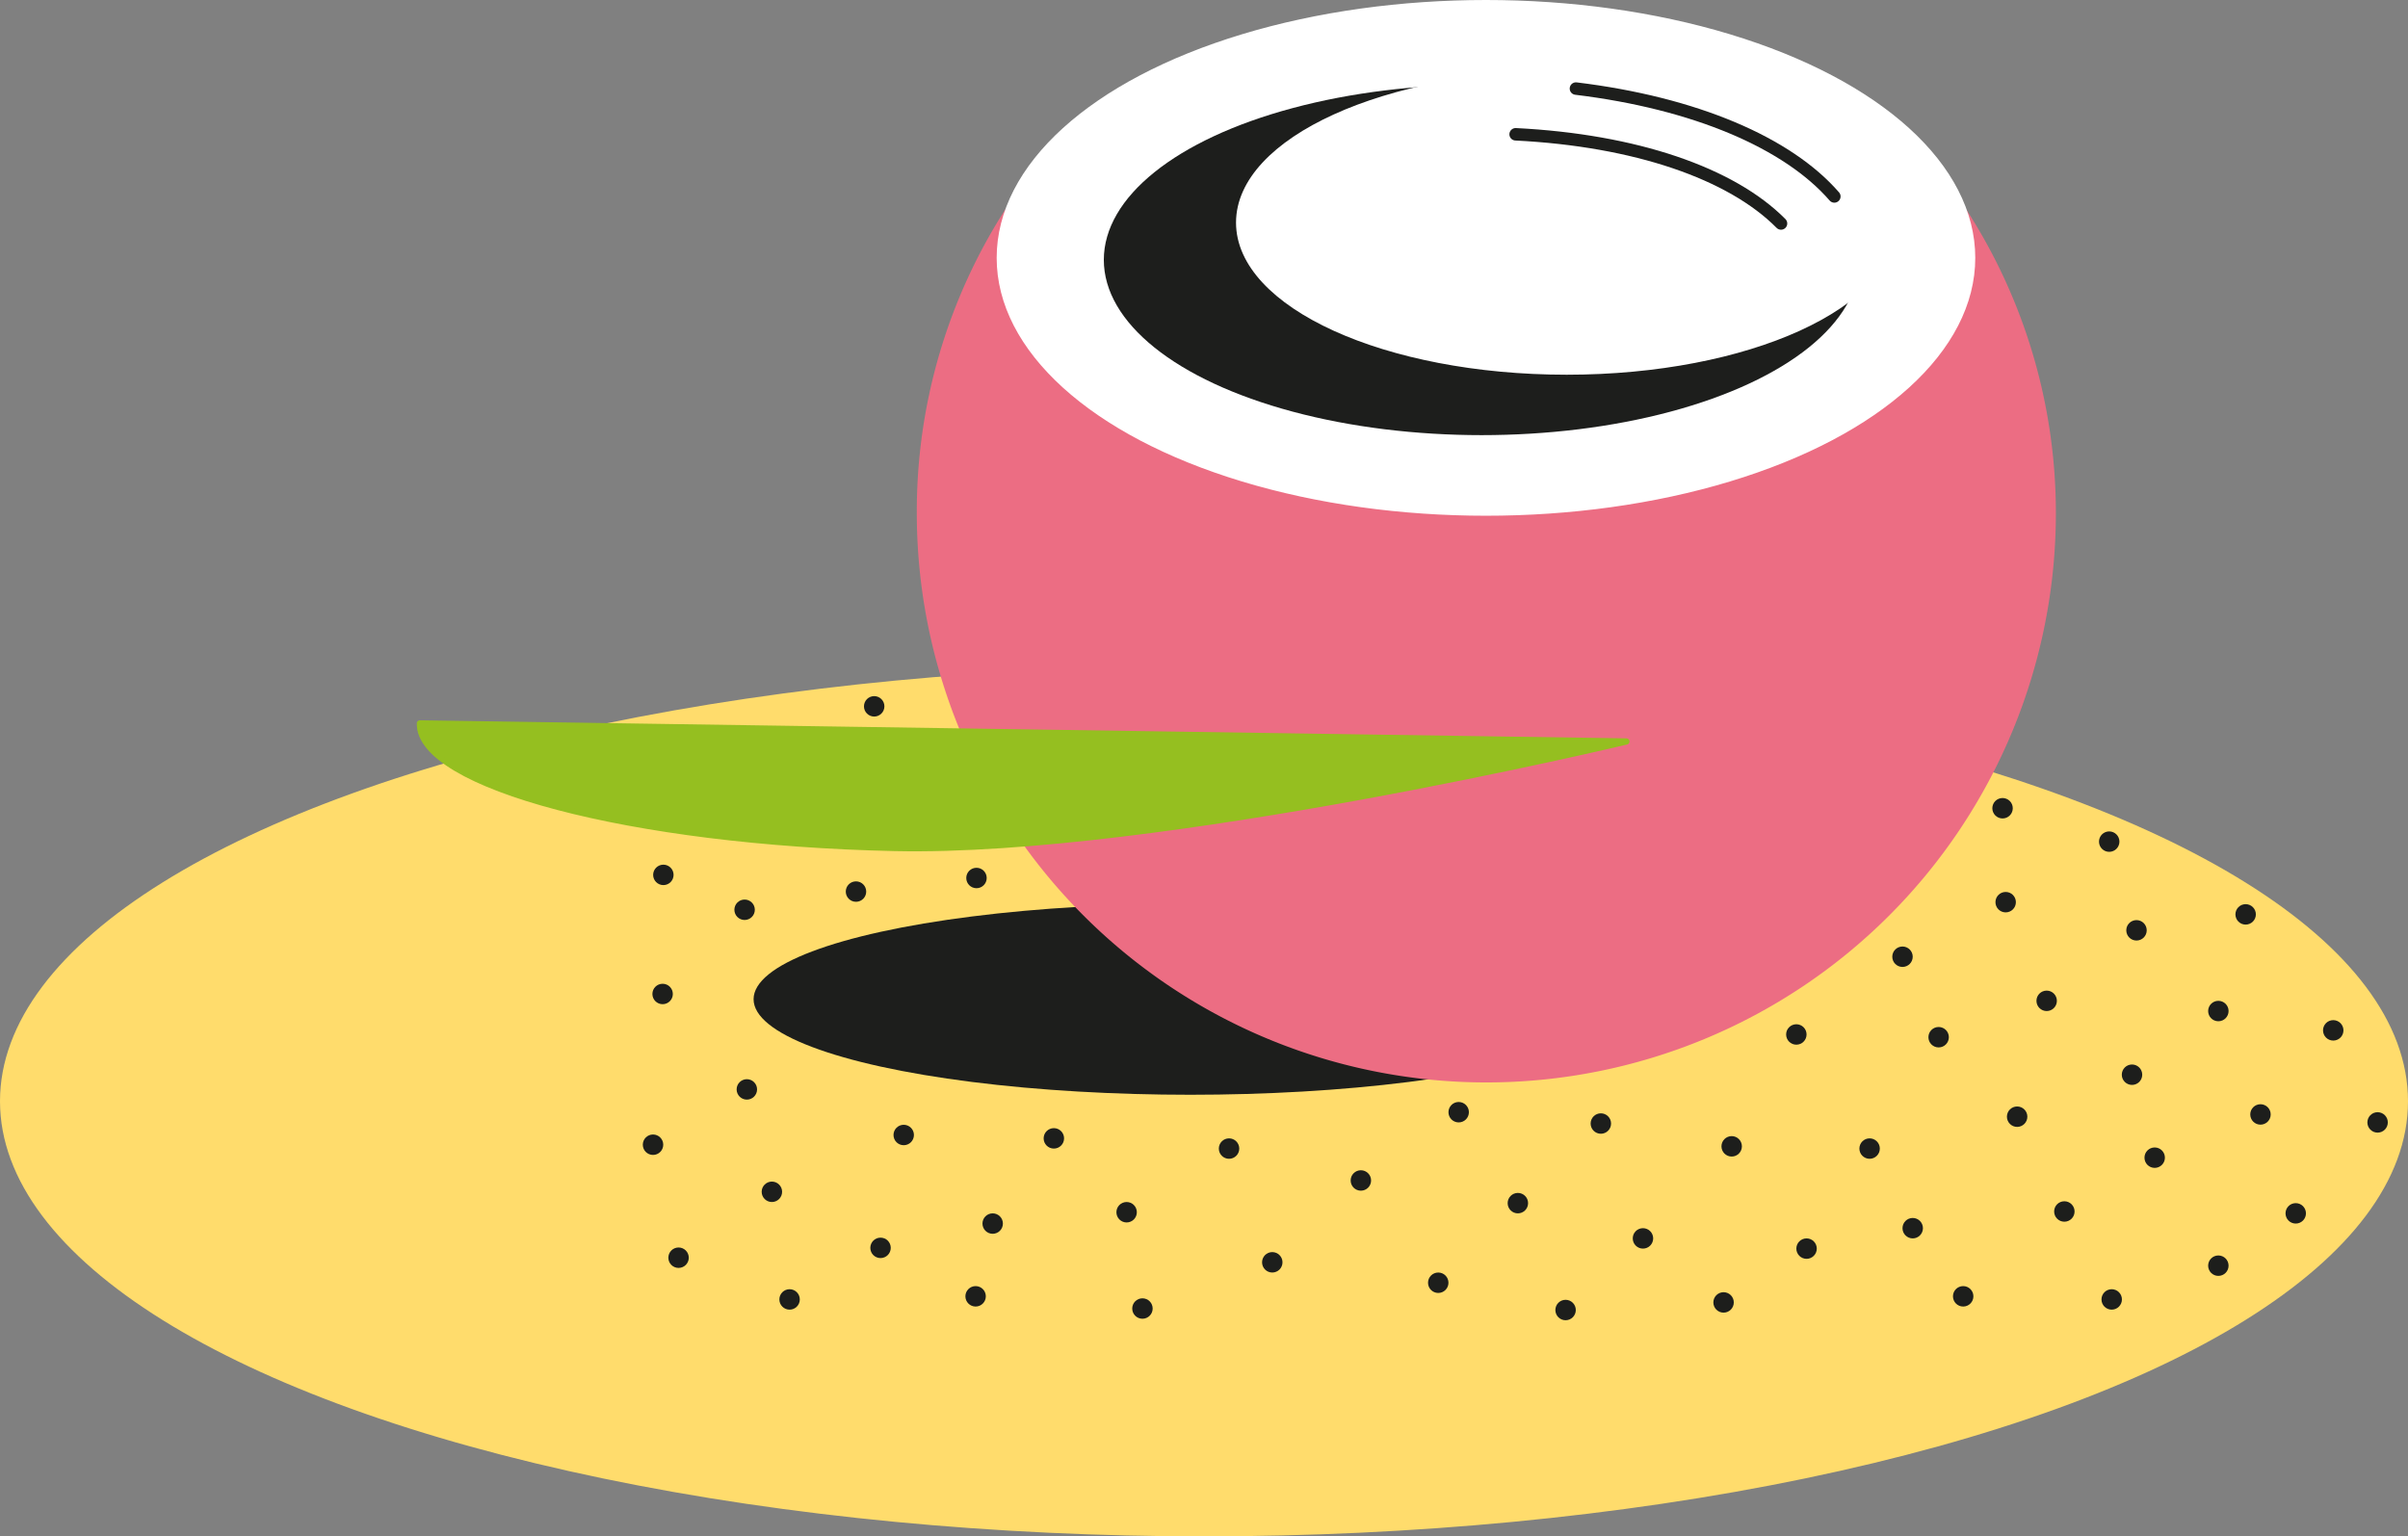 <?xml version="1.0" encoding="UTF-8"?> <svg xmlns="http://www.w3.org/2000/svg" viewBox="0 0 193.26 123.33"><rect x="0" y="0" width="193.26" height="123.33" fill="#808080" stroke="none"/> <defs> <style>.cls-1{fill:#ffdc6c;stroke:#ffdc6c;stroke-miterlimit:10;stroke-width:0.5px;}.cls-1,.cls-4,.cls-5,.cls-6{stroke-linecap:round;}.cls-2{fill:#1d1e1c;}.cls-3{fill:#ec6d83;}.cls-4{fill:#fff;stroke:#fff;}.cls-4,.cls-5,.cls-6{stroke-linejoin:round;}.cls-4,.cls-6{stroke-width:0.5px;}.cls-5{fill:none;stroke:#1d1e1c;}.cls-6{fill:#95bf20;stroke:#95bf20;}</style> </defs> <title>berryAsset 4</title> <g id="Layer_2" data-name="Layer 2"> <g id="Layer_1-2" data-name="Layer 1"> <ellipse class="cls-1" cx="96.63" cy="88.4" rx="96.38" ry="34.68"></ellipse> <ellipse class="cls-2" cx="95.53" cy="80.21" rx="35.05" ry="7.67"></ellipse> <path class="cls-3" d="M157.64,16.56A44.86,44.86,0,0,1,165,41.18a45.71,45.71,0,0,1-91.42,0A44.89,44.89,0,0,1,80.82,16.6"></path> <ellipse class="cls-4" cx="119.26" cy="20.7" rx="39.02" ry="20.45"></ellipse> <ellipse class="cls-2" cx="118.91" cy="20.86" rx="30.32" ry="14.07"></ellipse> <ellipse class="cls-4" cx="125.74" cy="17.87" rx="26.29" ry="11.96"></ellipse> <path class="cls-5" d="M126.48,7.11c9.55,1.16,17,4.35,20.74,8.66"></path> <path class="cls-5" d="M121.64,10.78c9.61.48,17.31,3.13,21.3,7.16"></path> <circle class="cls-2" cx="160.97" cy="72.42" r="0.82"></circle> <circle class="cls-2" cx="160.72" cy="64.88" r="0.82"></circle> <circle class="cls-2" cx="138.33" cy="104.55" r="0.82"></circle> <circle class="cls-2" cx="165.68" cy="97.25" r="0.82"></circle> <circle class="cls-2" cx="153.51" cy="98.59" r="0.82"></circle> <circle class="cls-2" cx="150.05" cy="92.2" r="0.82"></circle> <circle class="cls-2" cx="178.04" cy="101.6" r="0.82"></circle> <circle class="cls-2" cx="190.82" cy="90.1" r="0.82"></circle> <circle class="cls-2" cx="181.42" cy="89.46" r="0.82"></circle> <circle class="cls-2" cx="187.26" cy="82.71" r="0.82"></circle> <circle class="cls-2" cx="169.48" cy="104.31" r="0.82"></circle> <circle class="cls-2" cx="171.47" cy="74.68" r="0.82"></circle> <circle class="cls-2" cx="169.28" cy="67.56" r="0.82"></circle> <circle class="cls-2" cx="180.23" cy="73.4" r="0.82"></circle> <circle class="cls-2" cx="131.86" cy="99.41" r="0.82"></circle> <circle class="cls-2" cx="155.59" cy="83.26" r="0.82"></circle> <circle class="cls-2" cx="164.26" cy="80.34" r="0.82"></circle> <circle class="cls-2" cx="171.11" cy="86.27" r="0.82"></circle> <circle class="cls-2" cx="172.93" cy="92.93" r="0.82"></circle> <circle class="cls-2" cx="178.04" cy="81.16" r="0.82"></circle> <circle class="cls-2" cx="184.25" cy="97.4" r="0.82"></circle> <circle class="cls-2" cx="152.69" cy="76.8" r="0.82"></circle> <circle class="cls-2" cx="161.89" cy="89.64" r="0.82"></circle> <circle class="cls-2" cx="138.98" cy="92.02" r="0.82"></circle> <circle class="cls-2" cx="144.17" cy="83.04" r="0.82"></circle> <circle class="cls-2" cx="128.48" cy="90.19" r="0.82"></circle> <circle class="cls-2" cx="121.82" cy="96.58" r="0.82"></circle> <circle class="cls-2" cx="109.22" cy="94.76" r="0.82"></circle> <circle class="cls-2" cx="98.64" cy="92.2" r="0.82"></circle> <circle class="cls-2" cx="102.11" cy="101.33" r="0.82"></circle> <circle class="cls-2" cx="90.42" cy="97.31" r="0.82"></circle> <circle class="cls-2" cx="84.58" cy="91.38" r="0.82"></circle> <circle class="cls-2" cx="72.53" cy="91.11" r="0.82"></circle> <circle class="cls-2" cx="79.67" cy="98.22" r="0.82"></circle> <circle class="cls-2" cx="70.67" cy="100.17" r="0.82"></circle> <circle class="cls-2" cx="61.95" cy="95.67" r="0.82"></circle> <circle class="cls-2" cx="59.94" cy="87.45" r="0.82"></circle> <circle class="cls-2" cx="53.18" cy="79.79" r="0.82"></circle> <circle class="cls-2" cx="59.76" cy="73.03" r="0.82"></circle> <circle class="cls-2" cx="68.7" cy="71.57" r="0.82"></circle> <circle class="cls-2" cx="70.16" cy="56.7" r="0.82"></circle> <circle class="cls-2" cx="78.37" cy="70.48" r="0.82"></circle> <circle class="cls-2" cx="53.24" cy="70.23" r="0.82"></circle> <circle class="cls-2" cx="54.46" cy="100.96" r="0.82"></circle> <circle class="cls-2" cx="52.41" cy="91.89" r="0.82"></circle> <circle class="cls-2" cx="63.37" cy="104.31" r="0.82"></circle> <circle class="cls-2" cx="91.69" cy="105.04" r="0.82"></circle> <circle class="cls-2" cx="115.43" cy="102.97" r="0.82"></circle> <circle class="cls-2" cx="125.65" cy="105.16" r="0.82"></circle> <circle class="cls-2" cx="78.3" cy="104.06" r="0.82"></circle> <circle class="cls-2" cx="117.07" cy="89.28" r="0.82"></circle> <circle class="cls-2" cx="157.56" cy="104.06" r="0.82"></circle> <circle class="cls-2" cx="144.99" cy="100.23" r="0.82"></circle> <path class="cls-6" d="M33.7,58.07c-.12,5,16.94,9.54,38.1,10s58.73-8.55,58.73-8.55Z"></path> </g> </g> </svg> 